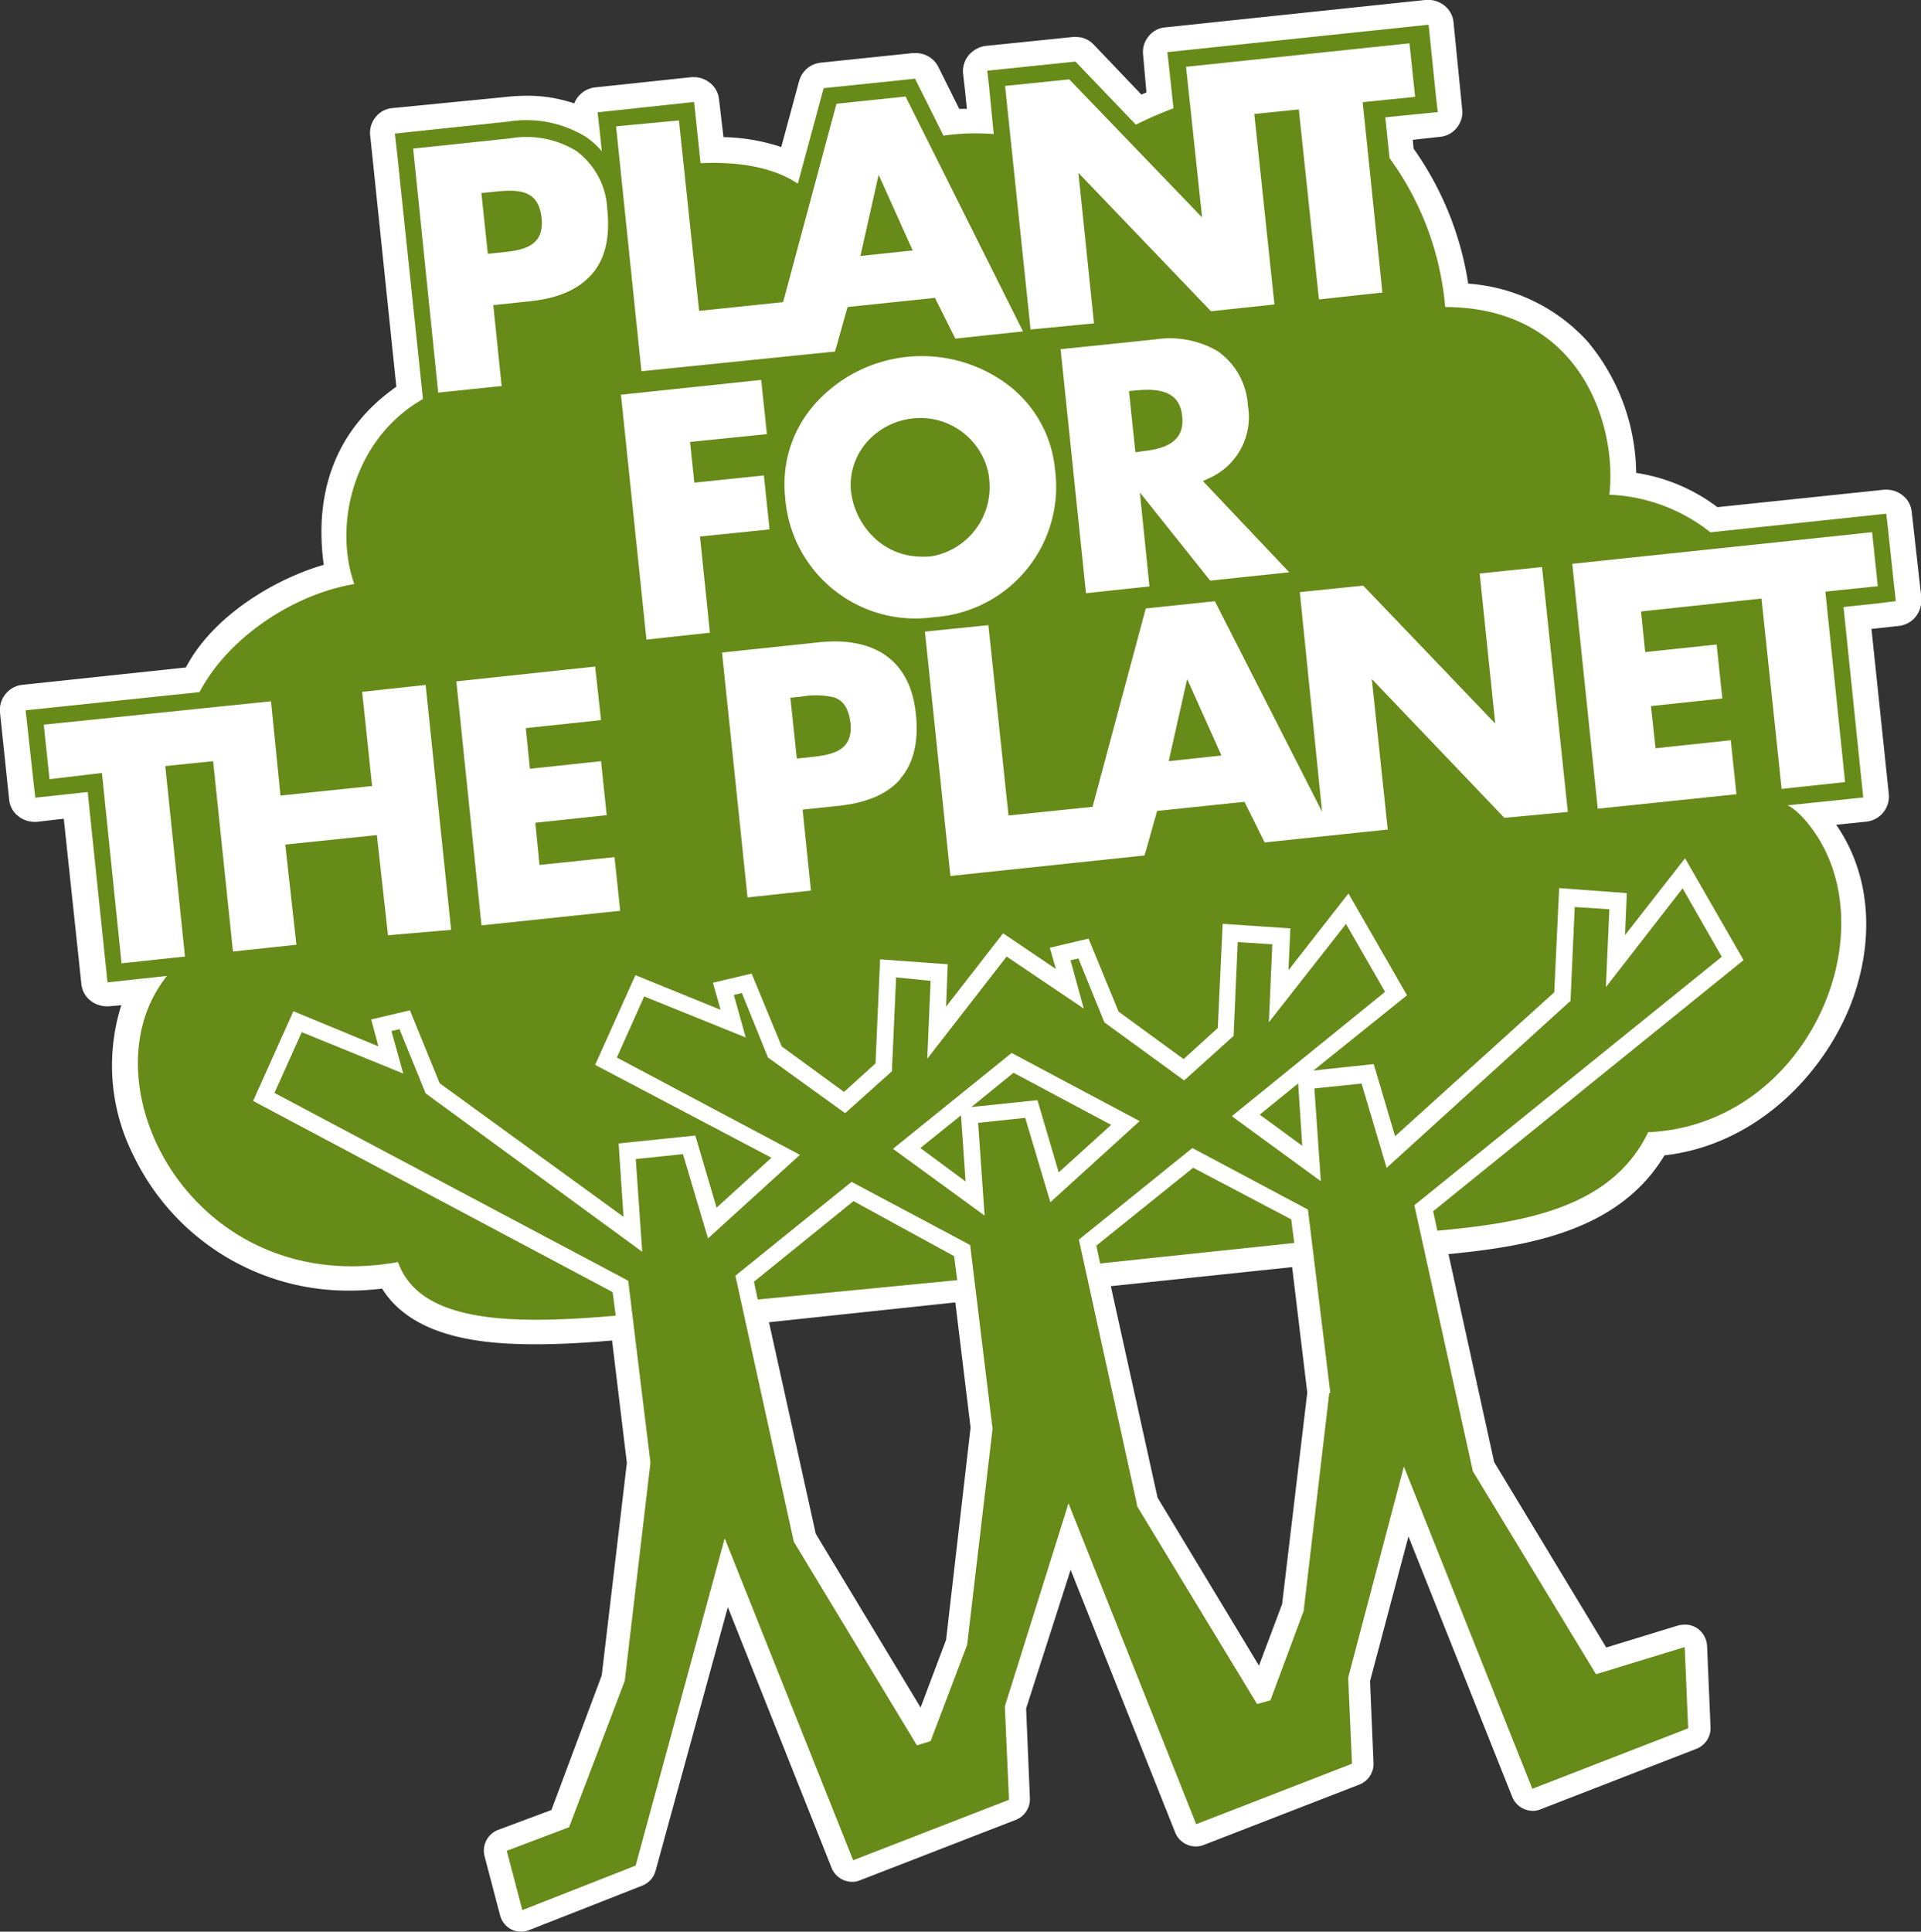 <?xml version="1.0" encoding="UTF-8"?> <svg xmlns="http://www.w3.org/2000/svg" viewBox="0 0 172.59 173.53"><rect x="0" y="0" width="172.59" height="173.53" fill="#333333" stroke="none"/><defs><style>.cls-1{fill:#fff;}.cls-2{fill:#668b19;}</style></defs><g id="Layer_2" data-name="Layer 2"><g id="Layer_1-2" data-name="Layer 1"><path class="cls-1" d="M115.19,144.1l-2.08,5.53L104,134.54l-4.2-19,16.29-1.71,1.36,11.27ZM85,147.31l-2.29,6.08-9.42-15.61-4.2-19L85.83,117l1.37,11.24Zm87.63-93.54L171.76,46a2.14,2.14,0,0,0-.82-1.5,2.33,2.33,0,0,0-1.4-.51h-.24l-15,1.57a16.16,16.16,0,0,0-7.3-3.08,18.72,18.72,0,0,0-4.37-11.81,16,16,0,0,0-10.72-5.19A28.4,28.4,0,0,0,127,13.35l-.07-.79,2.46-.27a2.16,2.16,0,0,0,1.5-.82,2.2,2.2,0,0,0,.48-1.64L130.59,2a2.16,2.16,0,0,0-.82-1.5,2.33,2.33,0,0,0-1.4-.51h-.24L104.68,2.46a2.12,2.12,0,0,0-1.5.82,2.2,2.2,0,0,0-.48,1.64L103,8.3l-.45.2L98.26,4a2.19,2.19,0,0,0-1.61-.68h-.23l-7.92.81A2.42,2.42,0,0,0,87,5a2.24,2.24,0,0,0-.47,1.64l.17,1.47.17,1.67c-.24,0-.45,0-.69,0L84.3,6a2.26,2.26,0,0,0-2-1.23H82l-8.26.86a2.25,2.25,0,0,0-1.94,1.64l-1.61,5.94A17.45,17.45,0,0,0,65,12.32L64.6,8.94a2.16,2.16,0,0,0-.82-1.5,2.33,2.33,0,0,0-1.4-.51h-.24l-8.67.92a2.3,2.3,0,0,0-1.88,1.44,13.06,13.06,0,0,0-4.3-.69,17.24,17.24,0,0,0-1.84.11l-10.21,1a2.16,2.16,0,0,0-1.5.82,2.2,2.2,0,0,0-.48,1.64l2.35,22.57c-6.07,4.26-7.3,10.38-6.52,16-4.5,1.3-10,4.65-12.39,9.22L2,61.52A2.27,2.27,0,0,0,0,64l.82,7.81a2.16,2.16,0,0,0,.82,1.51,2.38,2.38,0,0,0,1.4.51h.24l2.45-.28L7.31,88.39a2.2,2.2,0,0,0,.82,1.5,2.4,2.4,0,0,0,1.4.51h.24l1.13-.1A17.93,17.93,0,0,0,12,103.82a21.4,21.4,0,0,0,19.46,12.12,25,25,0,0,0,2.87-.18c2.8,4.48,9.18,5,13.76,5,2,0,4.16-.1,6.9-.34l1.33,11-2.26,19.09L49.54,162.6l-4.78,1.78a2,2,0,0,0-1.23,2.35l1.4,5.33a2,2,0,0,0,1,1.26,1.94,1.94,0,0,0,.89.21,1.8,1.8,0,0,0,.71-.14l10.18-4a2,2,0,0,0,1.19-1.33l6.49-23.69,9.32,23.42a2,2,0,0,0,1.84,1.26,1.68,1.68,0,0,0,.72-.14l14-5.43a2,2,0,0,0,1.26-1.94l-.34-8.06,4-12.46,9.39,23.59a2,2,0,0,0,1.84,1.26,1.83,1.83,0,0,0,.72-.13l14-5.43a2,2,0,0,0,1.26-1.95l-.31-7.34,3.45-13,9.32,23.39a2,2,0,0,0,1.84,1.26,1.68,1.68,0,0,0,.72-.14l14-5.43a2,2,0,0,0,1.26-1.94l-.31-7.31a2.07,2.07,0,0,0-.82-1.53,2,2,0,0,0-1.16-.38,4,4,0,0,0-.58.07L144.31,148l-10.07-16.66-4.1-18.68c7.38-.71,15.37-2.15,19.4-8.87,8.67-1,14.78-7.89,17-14.27,1.94-5.64,1.36-11.2-1.57-15.43l2.73-.28a2.27,2.27,0,0,0,2-2.46L168.14,56.5l2.46-.27a2.26,2.26,0,0,0,2-2.46Z"></path><path class="cls-2" d="M102.19,35.06l-.76.07.58,5.5.76-.11c1.74-.2,3.72-.75,3.44-3.14-.17-1.81-1.43-2.56-4-2.32ZM105,68.38l4.74-.51L106.66,61Zm59-15.23,1.77,17.11-5.7.61-1.81-17.1-10.82,1.16.37,3.65,6.42-.68.51,4.85-6.41.68.41,3.79,6.76-.72.51,4.85-12.46,1.3-2.29-22,26.94-2.84.51,4.85ZM135.16,73.47,123.25,61l1.43,13.52-11.06,1.16-1.81-3.65-7.85.82-1.13,4L85.39,78.69,83.1,56.74l5.7-.58,1.81,17.1,7.55-.78,4.78-17.82,6.21-.65,9.63,18.91-2-19.73,5.7-.58L134.34,65l-1.4-13.48,5.6-.58,2.32,22ZM70.54,44.65a10.84,10.84,0,0,1,2.83-8.53,12.88,12.88,0,0,1,16.87-1.78,10.81,10.81,0,0,1,4.54,7.75A11.75,11.75,0,0,1,83.92,55.44h0A11.73,11.73,0,0,1,70.54,44.65ZM80.88,70c-1.16,1.33-3,2.12-5.53,2.39l-3.24.34L72.86,80l-5.7.62-2.29-22,8.71-.92c5.12-.54,8.22,1.74,8.7,6.39.28,2.52-.2,4.5-1.4,5.87ZM63.78,56.84l-5.7.62-2.29-22,12.6-1.33L68.9,39,62,39.7l.38,3.66,6.25-.65.51,4.85-6.25.64ZM43.26,83.13,41,61.21l12.47-1.33L54,64.69l-6.76.72.37,3.65L54,68.38l.51,4.85-6.41.68.37,3.79L55.21,77l.51,4.82Zm-8.4.89-1-9-8.23.85,1,9-5.7.61-1.78-17.1-4.3.44,1.77,17.11-5.7.61L9.16,69.44,4.45,70,3.93,65.1,24.35,63l.85,8.47,8.23-.86-.89-8.46,5.7-.62,2.29,22Zm2.26-70.67,8.7-.92a8.58,8.58,0,0,1,5.94,1.12,6.88,6.88,0,0,1,2.8,5.26c.27,2.53-.2,4.51-1.43,5.87s-3,2.12-5.57,2.39l-3.24.34.75,7.27-5.7.59ZM61,10.82l1.81,17.11,7.55-.79L75.15,9.32l6.21-.65,10.55,21.1-6.08.65L84,26.76l-7.85.82-1.13,4L57.63,33.35l-2.28-22Zm42.27,41.86-5.7.61L95.29,31.37l8.5-.88a8.53,8.53,0,0,1,5.6,1.05,6.42,6.42,0,0,1,2.73,4.92A6,6,0,0,1,109,42.78l-.92.44,7.75,8.19-7.1.75-6.32-7.92ZM96.07,7.13,108,19.53,106.56,6l20.07-2.11.51,4.81-4.71.48,1.77,17.1-5.7.62L116.69,9.83l-4,.41,1.81,17.11-5.7.61L96.89,15.53l1.4,13.52-5.7.55L90.3,7.72ZM170.33,54l-.17-1.5-.52-4.85-.17-1.5-15.8,1.67a15.64,15.64,0,0,0-9.08-3.38c.71-5.94-2.36-16.83-14.75-16.86a26.56,26.56,0,0,0-5-13.38l-.38-3.66,4.71-.47L129,8.53l-.65-6.31L104.88,4.68l.17,1.5.38,3.55a35.38,35.38,0,0,0-3.38,1.47L96.62,5.53l-7.92.82.17,1.5.41,4.2a19.58,19.58,0,0,0-4.51.14L82.21,7.07,74,7.92l-.27,1-2.05,7.58c-2.15-1.46-5.29-2-8.74-1.84l-.58-5.5-8.67.93.17,1.5.21,2a7.5,7.5,0,0,0-1.44-1.3,10.22,10.22,0,0,0-6.93-1.37L35.48,12l.17,1.5L38,35.85C31.86,39.33,29.91,47,31.83,52.47c-5.23.85-11.24,4.64-13.9,9.7l-.92.1h0L2.3,63.81l.17,1.5L3,70.16l.17,1.5,4.71-.51,1.78,17.1L15,87.67c-7.68,9.59,2.29,29.05,20.76,25.7,1.94,5.5,10.17,5.64,19.56,4.82l-.28-2.12L22.74,98.9l3.62-8.06L34,94l-.65-2.42,3.48-.82,2.67,6.55,16.52,12-.44-6.59,6.89-.71,1.91,6.48L69.31,104,53.47,95.66l3.62-8.06,7.65,3.11-.69-2.43,3.48-.82L70.23,94l5.6,4.09,2.83-2.56.41-9.35,6.08.44L85,90.43l5.12-6.59,4.75,3.21-.55-1.91,3.48-.82,2.7,6.56,5.84,4.26,3.07-2.79.44-9.36,6.08.41-.17,3.76,5.39-6.9,5.26,9.15L118,96.17l5.42-.58,1.92,6.48,14.3-12.93.44-9.36,6.08.45L146,84l5.39-6.9,5.26,9.15-27.89,22.56.38,1.75c7.74-.72,15.63-2,18.94-8.85,14.51-.65,21.92-18.5,14.31-27.79-1.16-1.4-1.81-1.57-1.81-1.57l6.82-.71-1.77-17.11,3.21-.34ZM74.91,62.64a7.34,7.34,0,0,0-2.9-.06h0l-1,.1.58,5.46,1-.1c2-.21,4.09-.45,3.82-3.11-.17-1.26-.61-2-1.5-2.29ZM44.83,22.7c2-.2,4.1-.44,3.83-3.1s-2.19-2.6-4.41-2.36l-1,.1.58,5.46Zm34.11-7L77.3,23,82,22.5Zm9.9,27A6.24,6.24,0,0,0,82,37.59a6.37,6.37,0,0,0-4.2,2.22A5.87,5.87,0,0,0,76.44,44a6.88,6.88,0,0,0,2.33,4.51A6.12,6.12,0,0,0,82.59,50a7.19,7.19,0,0,0,.72,0c.34,0,.75-.1.75-.1a6.31,6.31,0,0,0,4.78-7.1Zm18.36,62.2-8.7,7,.34,1.6,17.44-1.84-.27-2.12Zm-30.52,3-8.94,7.24.34,1.6L86,115l-.28-2.16ZM91.06,96.37l-3.79,3.08,5.94-.62,1.91,6.49,4.71-4.27Zm-8.37,6.76,4.06,3-.41-5.94Zm34.31-.2-.37-5.6-3.45,2.8Zm2.43,22.19-2.29,19.46,0,.1-3,8.06-1.2.34-10.79-17.79,0-.13-5.22-23.8,10.2-8.23,10.38,5.53,2,16.36v.1ZM94.37,108l-2.26-7.58-4.23.45.58,8.33-8.23-6,10.66-8.61,11.5,6.12Zm-5.19,20.31-2.29,19.46-3.28,8.64-1.23.38L71.32,138.5l-5.25-23.9,10.44-8.43,10.65,5.67,2,16.39v.06Zm54.21,22.09-11.06-18.23-5.26-23.9,27.62-22.32-3.52-6.15-6.89,8.88.31-7-3.11-.2-.38,8.43-16.52,15-2.25-7.57-4.24.44.58,8.33-8-5.84L124.44,89.1,120.93,83,114,91.83l.31-7-3.11-.2-.37,8.43-4.44,4-7.17-5.22L96.89,86.1l-.71.17,1.19,4.33-6.93-4.67-7.13,9.18.3-7-3.1-.31-.38,8.44L75.93,100,69,95,66.65,89.2l-.72.18L67,93.2l-9.12-3.69L55.42,95l16.45,8.74-8.26,7.51-2.25-7.57-4.24.44.58,8.33L38.24,98.22l-2.35-5.77-.72.17,1.06,3.82-9.12-3.72-2.45,5.46,31.78,16.87,2,16.35L56.13,151l-5,13.14-5.6,2.12,1.4,5.33,10.18-4,8-29.4,11.54,28.92,14-5.43-.37-8.4L96,135.05l11.47,28.82,14-5.43-.34-7.65,0-.1,5-18.95,11.54,28.95,14-5.43-.31-7.3Z"></path></g></g></svg> 